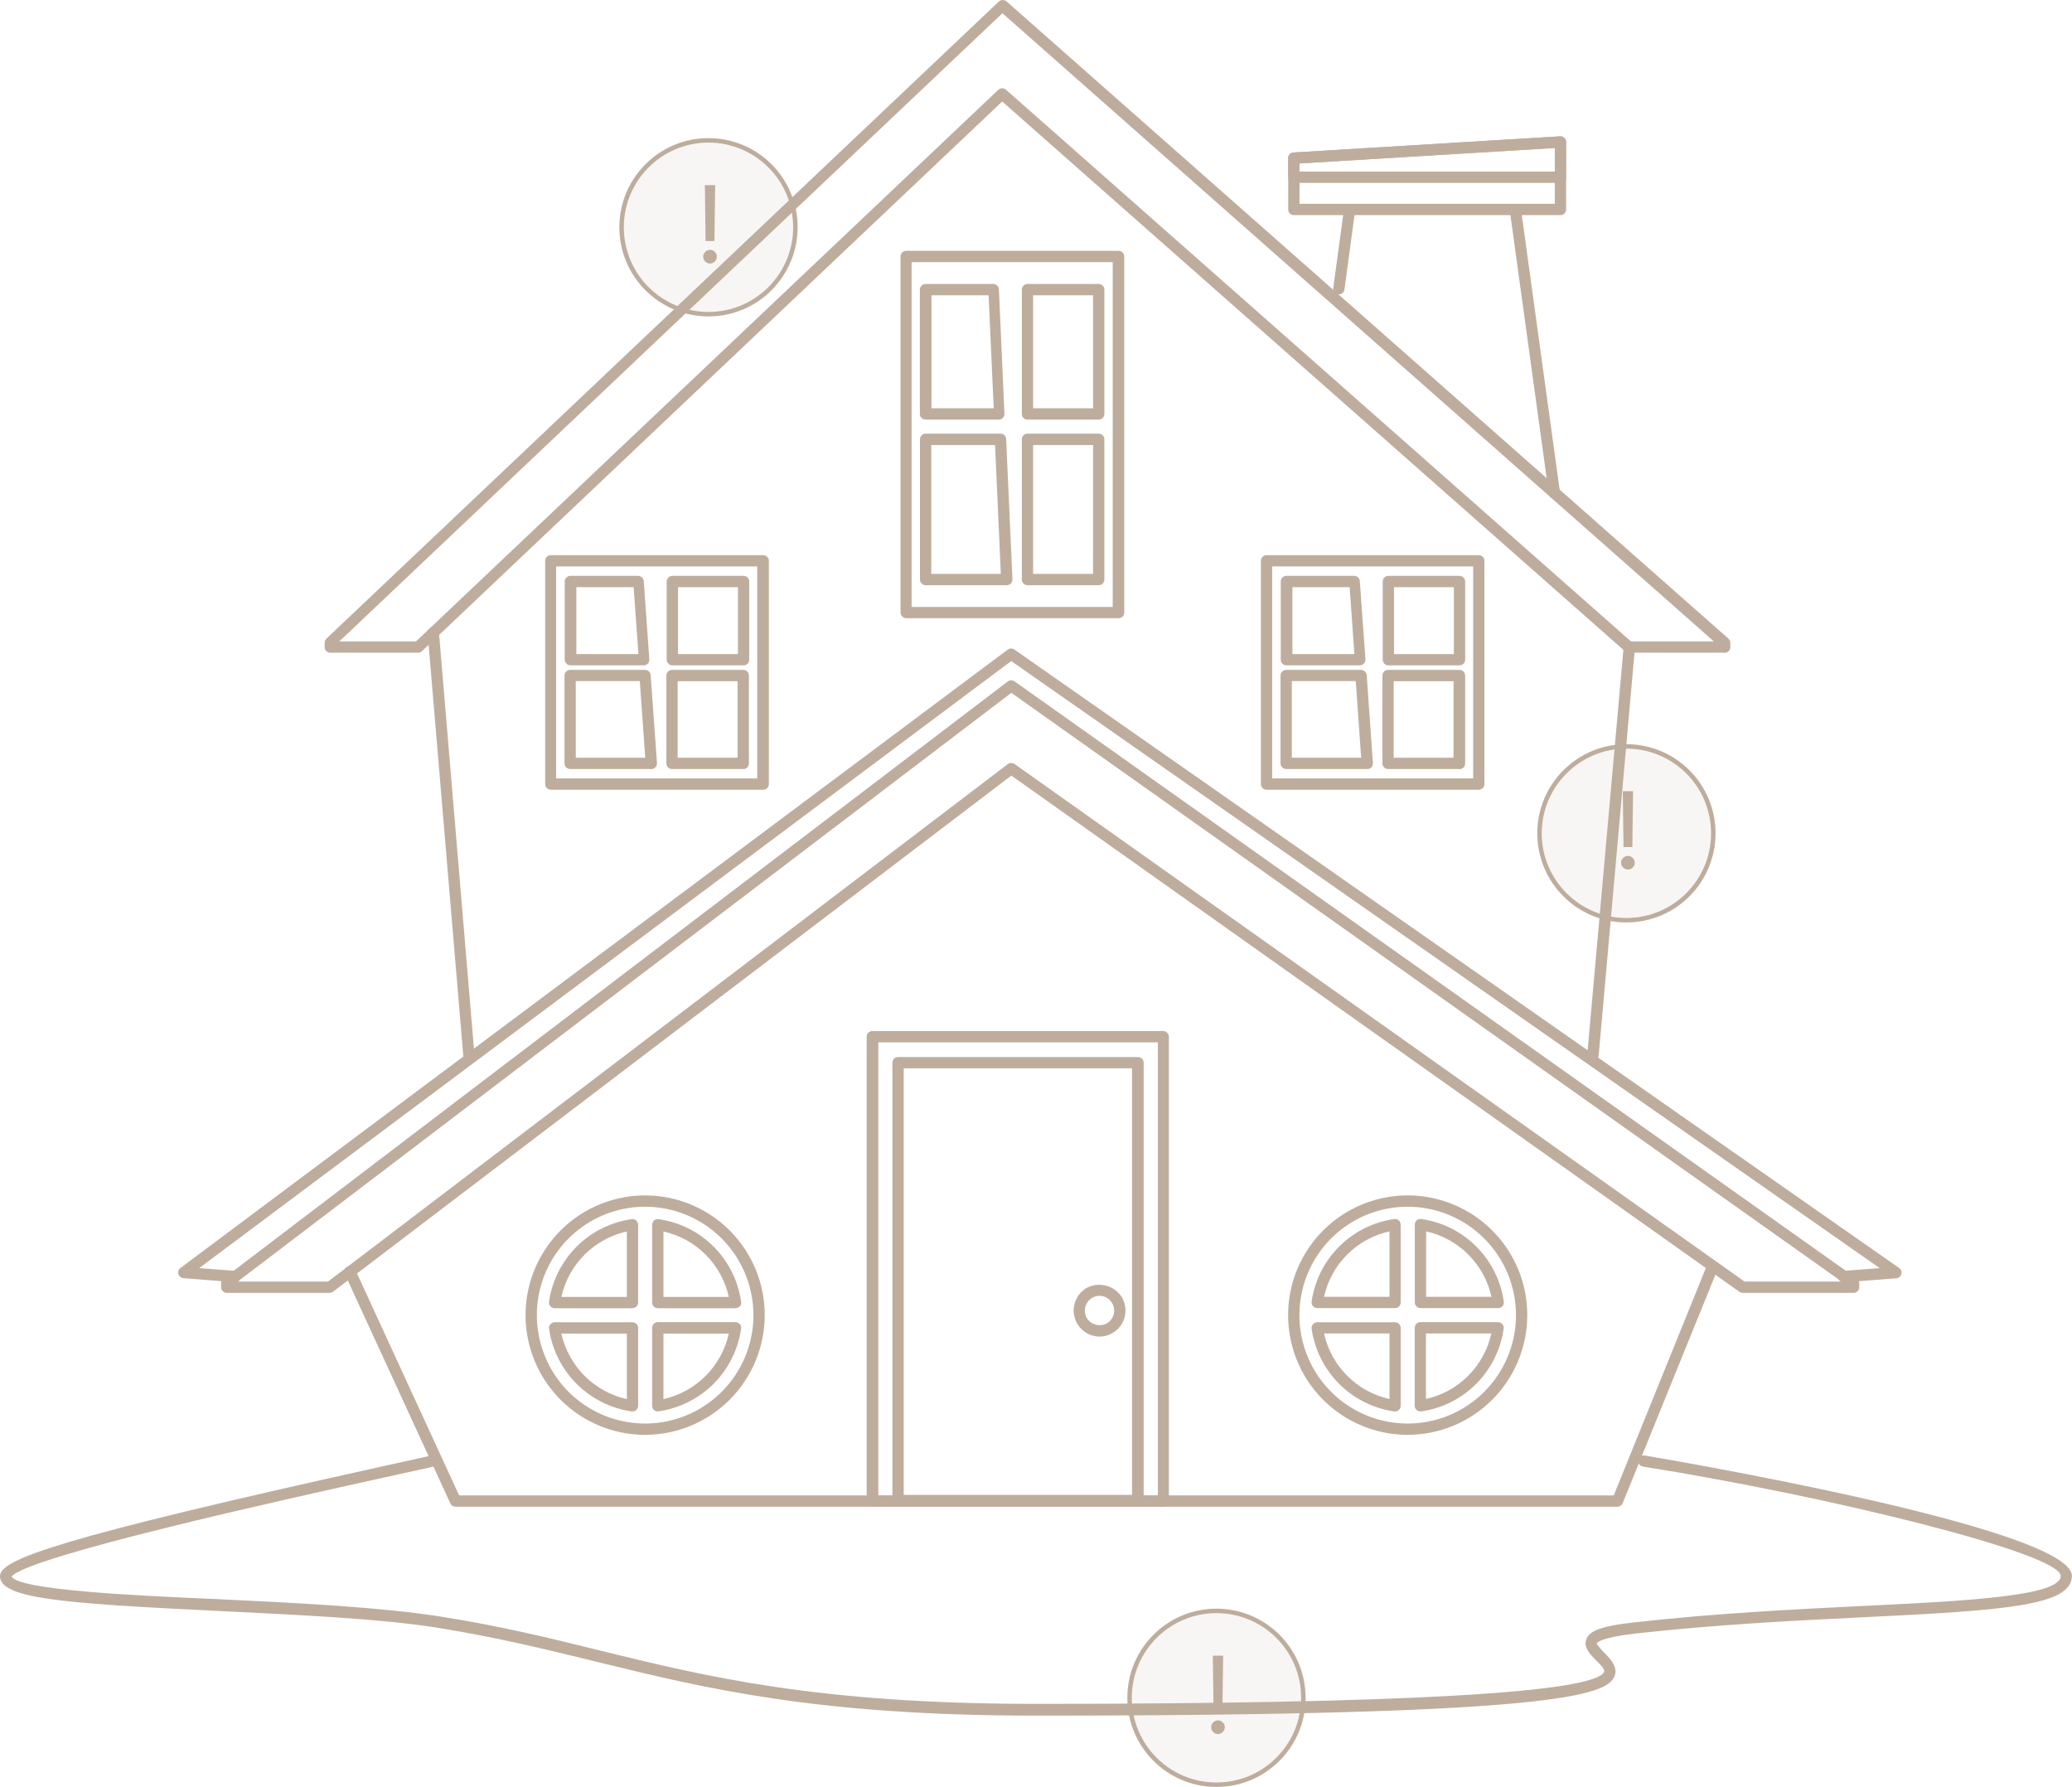 <?xml version="1.0" encoding="UTF-8"?> <svg xmlns="http://www.w3.org/2000/svg" width="465" height="401" viewBox="0 0 465 401" fill="none"> <path d="M363.02 338.121H102.226C101.979 338.118 101.738 338.045 101.532 337.911C101.325 337.776 101.162 337.585 101.06 337.36L77.391 285.915C77.318 285.763 77.276 285.599 77.267 285.431C77.259 285.264 77.283 285.096 77.34 284.938C77.396 284.78 77.484 284.634 77.597 284.51C77.71 284.386 77.847 284.286 77.999 284.215C78.309 284.083 78.658 284.076 78.974 284.194C79.29 284.312 79.549 284.546 79.697 284.849L103.037 335.584H362.158L382.711 284.849C382.772 284.694 382.863 284.553 382.98 284.434C383.097 284.316 383.236 284.221 383.389 284.158C383.543 284.094 383.708 284.061 383.874 284.063C384.041 284.064 384.205 284.098 384.358 284.164C384.513 284.226 384.654 284.317 384.774 284.434C384.893 284.55 384.988 284.688 385.054 284.841C385.12 284.995 385.155 285.159 385.158 285.326C385.16 285.493 385.129 285.658 385.068 285.813L364.186 337.258C364.1 337.502 363.943 337.715 363.735 337.868C363.527 338.022 363.278 338.11 363.02 338.121Z" fill="#BEAD9D"></path> <path d="M413.708 287.742C413.371 287.742 413.049 287.608 412.812 287.37C412.574 287.132 412.44 286.81 412.44 286.473C412.44 286.137 412.574 285.814 412.812 285.576C413.049 285.338 413.371 285.205 413.708 285.205L421.842 284.571L226.937 148.348L44.703 284.571L52.863 285.205C53.031 285.214 53.195 285.258 53.346 285.332C53.496 285.407 53.63 285.512 53.739 285.64C53.848 285.768 53.93 285.917 53.98 286.077C54.029 286.238 54.046 286.407 54.029 286.575C54.016 286.741 53.97 286.904 53.895 287.053C53.819 287.202 53.714 287.335 53.587 287.443C53.46 287.551 53.312 287.634 53.154 287.685C52.994 287.736 52.827 287.755 52.66 287.742L41.155 286.828C40.898 286.809 40.652 286.711 40.452 286.548C40.252 286.384 40.106 286.164 40.034 285.916C39.962 285.667 39.968 285.403 40.051 285.158C40.133 284.913 40.289 284.699 40.496 284.545L226.177 145.761C226.391 145.608 226.648 145.525 226.912 145.525C227.175 145.525 227.432 145.608 227.647 145.761L426.201 284.545C426.416 284.693 426.581 284.905 426.671 285.15C426.762 285.395 426.775 285.662 426.708 285.915C426.638 286.166 426.494 286.389 426.295 286.557C426.096 286.724 425.852 286.828 425.593 286.854L413.91 287.767L413.708 287.742Z" fill="#BEAD9D"></path> <path d="M415.891 290.126H391.106C390.843 290.132 390.585 290.052 390.371 289.898L226.966 174.046L74.737 289.873C74.517 290.036 74.251 290.125 73.977 290.126H50.89C50.577 290.122 50.275 290.004 50.042 289.794C49.809 289.584 49.66 289.297 49.623 288.985V288.072C49.602 287.854 49.638 287.634 49.726 287.434C49.815 287.234 49.954 287.06 50.13 286.93L226.181 152.915C226.402 152.754 226.668 152.667 226.941 152.667C227.214 152.667 227.48 152.754 227.701 152.915L416.727 286.93C416.911 287.054 417.058 287.225 417.152 287.427C417.246 287.628 417.283 287.851 417.259 288.072V289.01C417.215 289.335 417.049 289.631 416.795 289.839C416.541 290.046 416.218 290.149 415.891 290.126ZM391.512 287.59H413.306L226.966 155.477L53.348 287.59H73.622L226.181 171.458C226.404 171.304 226.669 171.222 226.941 171.222C227.212 171.222 227.477 171.304 227.701 171.458L391.512 287.59Z" fill="#BEAD9D"></path> <path d="M315.915 321.988C310.607 321.988 305.419 320.412 301.005 317.46C296.592 314.509 293.152 310.313 291.121 305.404C289.09 300.495 288.558 295.094 289.594 289.883C290.629 284.672 293.185 279.885 296.939 276.128C300.692 272.371 305.474 269.813 310.68 268.776C315.885 267.739 321.282 268.271 326.185 270.305C331.089 272.338 335.281 275.781 338.23 280.199C341.178 284.617 342.752 289.811 342.752 295.124C342.746 302.247 339.916 309.076 334.885 314.112C329.853 319.149 323.031 321.981 315.915 321.988ZM315.915 270.797C311.109 270.797 306.41 272.223 302.413 274.896C298.417 277.57 295.302 281.369 293.462 285.814C291.623 290.259 291.142 295.151 292.079 299.87C293.017 304.589 295.332 308.924 298.73 312.326C302.129 315.728 306.46 318.045 311.174 318.984C315.888 319.922 320.775 319.441 325.216 317.599C329.656 315.758 333.452 312.64 336.122 308.639C338.793 304.639 340.218 299.935 340.218 295.124C340.212 288.674 337.649 282.49 333.093 277.929C328.536 273.368 322.359 270.803 315.915 270.797ZM318.754 316.711C318.447 316.714 318.15 316.606 317.917 316.407C317.779 316.288 317.669 316.14 317.594 315.973C317.52 315.806 317.483 315.625 317.486 315.443V297.965C317.486 297.629 317.62 297.306 317.858 297.068C318.095 296.83 318.418 296.697 318.754 296.697H336.214C336.397 296.703 336.577 296.747 336.743 296.825C336.908 296.904 337.056 297.015 337.177 297.153C337.291 297.289 337.375 297.447 337.424 297.618C337.472 297.788 337.483 297.967 337.456 298.143C336.8 302.834 334.638 307.184 331.297 310.538C327.956 313.892 323.615 316.067 318.931 316.737L318.754 316.711ZM320.021 299.233V313.946C323.611 313.145 326.899 311.335 329.498 308.729C332.097 306.123 333.899 302.829 334.694 299.233H320.021ZM313.077 316.737H312.9C308.217 316.066 303.879 313.894 300.534 310.546C297.19 307.198 295.019 302.855 294.349 298.168C294.328 297.991 294.343 297.811 294.396 297.641C294.448 297.47 294.536 297.313 294.653 297.179C294.772 297.038 294.92 296.925 295.086 296.846C295.252 296.768 295.433 296.725 295.616 296.722H313.077C313.411 296.728 313.73 296.864 313.966 297.101C314.202 297.337 314.338 297.656 314.344 297.99V315.468C314.348 315.636 314.317 315.802 314.255 315.958C314.192 316.113 314.099 316.255 313.981 316.373C313.862 316.491 313.721 316.585 313.566 316.647C313.411 316.71 313.244 316.74 313.077 316.737ZM297.137 299.233C297.933 302.832 299.739 306.129 302.343 308.735C304.947 311.342 308.24 313.149 311.835 313.946V299.233H297.137ZM336.24 293.551H318.779C318.443 293.551 318.121 293.417 317.883 293.18C317.645 292.942 317.512 292.619 317.512 292.283V274.805C317.513 274.623 317.553 274.443 317.627 274.278C317.701 274.112 317.808 273.963 317.943 273.841C318.083 273.727 318.246 273.644 318.42 273.596C318.595 273.548 318.777 273.536 318.956 273.562C323.637 274.22 327.975 276.386 331.318 279.731C334.66 283.077 336.823 287.42 337.481 292.105C337.507 292.284 337.495 292.467 337.447 292.641C337.399 292.816 337.316 292.979 337.203 293.12C337.077 293.257 336.925 293.367 336.754 293.441C336.584 293.516 336.4 293.553 336.214 293.551H336.24ZM320.046 291.014H334.719C333.923 287.422 332.12 284.132 329.521 281.53C326.922 278.928 323.635 277.123 320.046 276.327V291.014ZM313.102 293.551H295.616C295.434 293.553 295.254 293.515 295.088 293.441C294.922 293.366 294.773 293.257 294.653 293.12C294.537 292.98 294.45 292.818 294.397 292.644C294.345 292.469 294.329 292.286 294.349 292.105C295.017 287.42 297.186 283.078 300.532 279.734C303.878 276.389 308.218 274.223 312.9 273.562C313.079 273.536 313.261 273.548 313.435 273.596C313.61 273.644 313.772 273.727 313.913 273.841C314.175 274.095 314.33 274.44 314.344 274.805V292.283C314.344 292.619 314.211 292.942 313.973 293.18C313.735 293.417 313.413 293.551 313.077 293.551H313.102ZM297.137 291.014H311.835V276.327C308.242 277.119 304.949 278.922 302.345 281.524C299.741 284.126 297.934 287.419 297.137 291.014Z" fill="#BEAD9D"></path> <path d="M144.783 321.988C139.475 321.988 134.286 320.412 129.873 317.46C125.459 314.509 122.019 310.313 119.988 305.404C117.957 300.495 117.425 295.094 118.461 289.883C119.496 284.672 122.053 279.885 125.806 276.128C129.559 272.371 134.341 269.813 139.547 268.776C144.753 267.739 150.149 268.271 155.053 270.305C159.956 272.338 164.148 275.781 167.097 280.199C170.046 284.617 171.62 289.811 171.62 295.124C171.613 302.247 168.783 309.076 163.752 314.112C158.72 319.149 151.898 321.981 144.783 321.988ZM144.783 270.797C139.976 270.797 135.277 272.223 131.281 274.896C127.284 277.57 124.169 281.369 122.329 285.814C120.49 290.259 120.009 295.151 120.947 299.87C121.884 304.589 124.199 308.924 127.598 312.326C130.997 315.728 135.327 318.045 140.041 318.984C144.756 319.922 149.642 319.441 154.083 317.599C158.524 315.758 162.319 312.64 164.99 308.639C167.66 304.639 169.085 299.935 169.085 295.124C169.079 288.674 166.516 282.49 161.96 277.929C157.404 273.368 151.226 270.803 144.783 270.797ZM147.621 316.737C147.314 316.74 147.017 316.632 146.785 316.432C146.646 316.313 146.536 316.165 146.462 315.998C146.387 315.832 146.35 315.651 146.354 315.468V297.965C146.354 297.629 146.487 297.306 146.725 297.068C146.962 296.83 147.285 296.697 147.621 296.697H165.081C165.265 296.703 165.444 296.747 165.61 296.825C165.776 296.904 165.923 297.015 166.044 297.153C166.163 297.286 166.25 297.444 166.299 297.616C166.347 297.787 166.355 297.967 166.323 298.143C165.662 302.829 163.498 307.173 160.157 310.522C156.816 313.871 152.479 316.043 147.798 316.711L147.621 316.737ZM148.888 299.259V313.972C152.479 313.171 155.766 311.361 158.365 308.755C160.964 306.148 162.767 302.854 163.561 299.259H148.888ZM141.944 316.737H141.767C137.085 316.066 132.746 313.894 129.401 310.546C126.057 307.198 123.887 302.855 123.216 298.168C123.188 297.991 123.2 297.809 123.253 297.638C123.306 297.466 123.397 297.309 123.521 297.179C123.637 297.036 123.784 296.921 123.951 296.842C124.117 296.763 124.299 296.722 124.484 296.722H141.944C142.278 296.728 142.597 296.864 142.833 297.101C143.069 297.337 143.205 297.656 143.211 297.99V315.468C143.212 315.653 143.171 315.835 143.092 316.002C143.013 316.169 142.898 316.316 142.755 316.432C142.533 316.632 142.243 316.741 141.944 316.737ZM125.979 299.259C126.783 302.854 128.592 306.145 131.195 308.75C133.797 311.356 137.086 313.166 140.677 313.972V299.259H125.979ZM165.081 293.576H147.621C147.285 293.576 146.962 293.443 146.725 293.205C146.487 292.967 146.354 292.644 146.354 292.308V274.83C146.355 274.648 146.394 274.469 146.469 274.303C146.543 274.137 146.65 273.988 146.785 273.866C146.925 273.752 147.088 273.669 147.262 273.621C147.437 273.573 147.619 273.561 147.798 273.587C152.478 274.246 156.817 276.412 160.159 279.757C163.501 283.102 165.665 287.445 166.323 292.13C166.354 292.31 166.345 292.493 166.296 292.669C166.248 292.844 166.162 293.007 166.044 293.145C165.92 293.275 165.77 293.378 165.605 293.448C165.439 293.518 165.261 293.553 165.081 293.551V293.576ZM148.888 291.04H163.561C162.765 287.447 160.962 284.157 158.363 281.555C155.764 278.954 152.477 277.148 148.888 276.352V291.04ZM141.944 293.576H124.484C124.301 293.58 124.12 293.543 123.954 293.468C123.788 293.394 123.64 293.283 123.521 293.145C123.398 293.009 123.308 292.847 123.255 292.672C123.203 292.496 123.189 292.312 123.216 292.13C123.884 287.445 126.054 283.103 129.399 279.759C132.745 276.415 137.085 274.249 141.767 273.587C141.942 273.56 142.121 273.571 142.291 273.619C142.462 273.668 142.62 273.752 142.755 273.866C142.893 273.987 143.004 274.135 143.083 274.301C143.161 274.467 143.205 274.647 143.211 274.83V292.308C143.205 292.64 143.068 292.956 142.831 293.189C142.594 293.421 142.276 293.551 141.944 293.551V293.576ZM125.979 291.04H140.677V276.352C137.091 277.151 133.805 278.953 131.203 281.549C128.601 284.145 126.789 287.427 125.979 291.014V291.04Z" fill="#BEAD9D"></path> <path d="M171.287 177.216H123.619C123.283 177.216 122.96 177.083 122.723 176.845C122.485 176.607 122.352 176.284 122.352 175.948V125.847C122.352 125.511 122.485 125.188 122.723 124.951C122.96 124.713 123.283 124.579 123.619 124.579H171.287C171.623 124.579 171.945 124.713 172.183 124.951C172.421 125.188 172.554 125.511 172.554 125.847V175.973C172.547 176.305 172.411 176.621 172.174 176.854C171.937 177.086 171.619 177.216 171.287 177.216ZM124.81 174.68H169.944V127.116H124.81V174.68ZM166.801 172.574H150.811C150.475 172.574 150.152 172.44 149.915 172.203C149.677 171.965 149.544 171.642 149.544 171.306V151.595C149.544 151.259 149.677 150.936 149.915 150.698C150.152 150.461 150.475 150.327 150.811 150.327H166.801C167.137 150.327 167.46 150.461 167.697 150.698C167.935 150.936 168.069 151.259 168.069 151.595V171.331C168.069 171.655 167.946 171.966 167.725 172.202C167.503 172.438 167.2 172.58 166.877 172.599L166.801 172.574ZM152.078 170.037H165.534V152.864H152.078V170.037ZM146.173 172.574H127.952C127.616 172.574 127.294 172.44 127.056 172.203C126.819 171.965 126.685 171.642 126.685 171.306V151.595C126.685 151.259 126.819 150.936 127.056 150.698C127.294 150.461 127.616 150.327 127.952 150.327H144.754C145.075 150.32 145.386 150.437 145.622 150.655C145.859 150.872 146.001 151.173 146.021 151.494L147.44 171.255C147.447 171.427 147.419 171.599 147.359 171.76C147.299 171.921 147.207 172.069 147.089 172.194C146.971 172.319 146.829 172.419 146.672 172.489C146.515 172.559 146.345 172.596 146.173 172.599V172.574ZM129.219 170.037H144.805L143.588 152.838H129.219V170.037ZM166.877 149.312H150.887C150.553 149.306 150.234 149.17 149.998 148.934C149.762 148.697 149.626 148.378 149.62 148.044V130.49C149.626 130.155 149.762 129.836 149.998 129.6C150.234 129.364 150.553 129.228 150.887 129.221H166.877C167.213 129.221 167.536 129.355 167.773 129.593C168.011 129.831 168.145 130.153 168.145 130.49V148.044C168.145 148.38 168.011 148.703 167.773 148.941C167.536 149.179 167.213 149.312 166.877 149.312ZM152.154 146.776H165.61V131.758H152.154V146.776ZM144.551 149.312H128.003C127.669 149.306 127.35 149.17 127.114 148.934C126.878 148.697 126.742 148.378 126.736 148.044V130.49C126.742 130.155 126.878 129.836 127.114 129.6C127.35 129.364 127.669 129.228 128.003 129.221H143.208C143.53 129.227 143.838 129.352 144.072 129.572C144.306 129.793 144.45 130.093 144.475 130.414L145.717 147.942C145.731 148.117 145.709 148.293 145.651 148.459C145.594 148.625 145.503 148.777 145.384 148.906C145.264 149.034 145.12 149.137 144.959 149.207C144.799 149.277 144.625 149.313 144.45 149.312H144.551ZM129.346 146.776H143.284L142.194 131.758H129.346V146.776Z" fill="#BEAD9D"></path> <path d="M331.879 177.216H284.236C283.9 177.216 283.578 177.083 283.34 176.845C283.102 176.607 282.969 176.284 282.969 175.948V125.847C282.969 125.511 283.102 125.188 283.34 124.951C283.578 124.713 283.9 124.579 284.236 124.579H331.879C332.215 124.579 332.537 124.713 332.775 124.951C333.012 125.188 333.146 125.511 333.146 125.847V175.973C333.139 176.305 333.003 176.621 332.766 176.854C332.529 177.086 332.21 177.216 331.879 177.216ZM285.503 174.68H330.612V127.116H285.503V174.68ZM327.469 172.574H311.504C311.168 172.574 310.845 172.44 310.608 172.203C310.37 171.965 310.237 171.642 310.237 171.306V151.595C310.237 151.259 310.37 150.936 310.608 150.698C310.845 150.461 311.168 150.327 311.504 150.327H327.545C327.881 150.327 328.204 150.461 328.441 150.698C328.679 150.936 328.812 151.259 328.812 151.595V171.331C328.812 171.667 328.679 171.99 328.441 172.228C328.204 172.466 327.881 172.599 327.545 172.599L327.469 172.574ZM312.771 170.037H326.202V152.864H312.771V170.037ZM306.841 172.574H288.645C288.309 172.574 287.987 172.44 287.749 172.203C287.512 171.965 287.378 171.642 287.378 171.306V151.595C287.378 151.259 287.512 150.936 287.749 150.698C287.987 150.461 288.309 150.327 288.645 150.327H305.447C305.766 150.326 306.074 150.446 306.309 150.662C306.544 150.878 306.689 151.175 306.714 151.494L308.108 171.255C308.118 171.425 308.093 171.596 308.037 171.757C307.98 171.918 307.893 172.067 307.779 172.194C307.657 172.32 307.512 172.421 307.351 172.491C307.19 172.561 307.016 172.598 306.841 172.599V172.574ZM289.912 170.037H305.472L304.256 152.838H289.912V170.037ZM327.545 149.312H311.58C311.244 149.312 310.921 149.179 310.684 148.941C310.446 148.703 310.313 148.38 310.313 148.044V130.49C310.313 130.153 310.446 129.831 310.684 129.593C310.921 129.355 311.244 129.221 311.58 129.221H327.545C327.881 129.221 328.204 129.355 328.441 129.593C328.679 129.831 328.812 130.153 328.812 130.49V148.044C328.812 148.38 328.679 148.703 328.441 148.941C328.204 149.179 327.881 149.312 327.545 149.312ZM312.847 146.776H326.278V131.758H312.847V146.776ZM305.244 149.312H288.696C288.36 149.312 288.038 149.179 287.8 148.941C287.562 148.703 287.429 148.38 287.429 148.044V130.49C287.429 130.153 287.562 129.831 287.8 129.593C288.038 129.355 288.36 129.221 288.696 129.221H303.901C304.225 129.221 304.536 129.344 304.771 129.566C305.007 129.787 305.149 130.091 305.168 130.414L306.435 147.942C306.448 148.119 306.423 148.297 306.362 148.463C306.301 148.629 306.205 148.78 306.081 148.906C305.969 149.032 305.832 149.132 305.68 149.202C305.527 149.272 305.361 149.31 305.194 149.312H305.244ZM290.039 146.776H303.952L302.888 131.758H290.039V146.776Z" fill="#BEAD9D"></path> <path d="M250.986 138.734H203.369C203.035 138.727 202.716 138.592 202.48 138.355C202.244 138.119 202.108 137.8 202.102 137.465V57.558C202.102 57.222 202.235 56.899 202.473 56.662C202.71 56.424 203.033 56.29 203.369 56.29H251.037C251.373 56.29 251.695 56.424 251.933 56.662C252.171 56.899 252.304 57.222 252.304 57.558V137.465C252.304 137.636 252.27 137.806 252.203 137.963C252.136 138.12 252.038 138.262 251.915 138.381C251.792 138.499 251.646 138.592 251.487 138.652C251.327 138.713 251.157 138.741 250.986 138.734ZM204.585 136.197H249.719V58.827H204.585V136.197ZM246.577 131.327H230.586C230.25 131.327 229.928 131.193 229.69 130.955C229.452 130.717 229.319 130.395 229.319 130.058V98.577C229.319 98.241 229.452 97.918 229.69 97.681C229.928 97.443 230.25 97.309 230.586 97.309H246.577C246.913 97.309 247.235 97.443 247.473 97.681C247.71 97.918 247.844 98.241 247.844 98.577V130.033C247.847 130.202 247.817 130.369 247.755 130.526C247.693 130.683 247.6 130.826 247.482 130.946C247.364 131.067 247.223 131.162 247.068 131.228C246.912 131.293 246.745 131.327 246.577 131.327ZM231.853 128.79H245.31V99.871H231.853V128.79ZM225.948 131.327H207.727C207.391 131.327 207.069 131.193 206.832 130.955C206.594 130.717 206.46 130.395 206.46 130.058V98.577C206.46 98.241 206.594 97.918 206.832 97.681C207.069 97.443 207.391 97.309 207.727 97.309H224.529C224.853 97.308 225.164 97.432 225.399 97.653C225.635 97.875 225.777 98.178 225.796 98.501L227.215 129.982C227.218 130.328 227.091 130.663 226.861 130.921C226.743 131.046 226.602 131.146 226.445 131.215C226.289 131.285 226.12 131.323 225.948 131.327ZM208.995 128.79H224.605L223.313 99.871H208.995V128.79ZM246.577 94.163H230.586C230.25 94.163 229.928 94.03 229.69 93.792C229.452 93.554 229.319 93.231 229.319 92.895V64.991C229.325 64.657 229.461 64.338 229.697 64.101C229.933 63.865 230.252 63.729 230.586 63.723H246.577C246.913 63.723 247.235 63.856 247.473 64.094C247.71 64.332 247.844 64.655 247.844 64.991V92.895C247.844 93.231 247.71 93.554 247.473 93.792C247.235 94.03 246.913 94.163 246.577 94.163ZM231.853 91.627H245.31V66.26H231.853V91.627ZM224.25 94.163H207.702C207.366 94.163 207.044 94.03 206.806 93.792C206.569 93.554 206.435 93.231 206.435 92.895V64.991C206.442 64.657 206.577 64.338 206.813 64.101C207.05 63.865 207.368 63.729 207.702 63.723H222.907C223.235 63.722 223.55 63.849 223.786 64.076C224.022 64.303 224.161 64.613 224.174 64.94L225.416 92.844C225.429 93.017 225.404 93.191 225.342 93.353C225.281 93.515 225.185 93.662 225.061 93.783C224.856 94.003 224.576 94.138 224.276 94.163H224.25ZM209.045 91.627H223.009L221.868 66.26H209.045V91.627Z" fill="#BEAD9D"></path> <path d="M300.478 66.057H300.301C299.971 66.007 299.674 65.831 299.47 65.566C299.267 65.301 299.174 64.968 299.211 64.636L301.618 46.879C301.633 46.712 301.683 46.549 301.764 46.401C301.845 46.254 301.956 46.125 302.089 46.022C302.222 45.92 302.376 45.846 302.539 45.806C302.702 45.766 302.872 45.76 303.037 45.788C303.204 45.807 303.364 45.859 303.51 45.941C303.655 46.023 303.783 46.134 303.884 46.267C303.986 46.399 304.06 46.551 304.102 46.713C304.143 46.875 304.152 47.044 304.127 47.209L301.72 64.966C301.682 65.269 301.535 65.547 301.306 65.748C301.077 65.949 300.783 66.059 300.478 66.057Z" fill="#BEAD9D"></path> <path d="M348.829 111.92C348.524 111.923 348.23 111.813 348.001 111.612C347.772 111.41 347.625 111.132 347.587 110.829L338.819 47.183C338.794 47.019 338.802 46.853 338.842 46.692C338.882 46.532 338.954 46.381 339.053 46.249C339.152 46.117 339.277 46.005 339.419 45.922C339.562 45.838 339.72 45.784 339.883 45.762C340.215 45.718 340.551 45.804 340.82 46.003C341.09 46.202 341.272 46.498 341.328 46.828L350.096 110.5C350.133 110.832 350.04 111.165 349.837 111.429C349.634 111.694 349.336 111.87 349.006 111.92H348.829Z" fill="#BEAD9D"></path> <path d="M350.201 48.274H290.369C290.033 48.274 289.711 48.14 289.473 47.903C289.235 47.665 289.102 47.342 289.102 47.006V35.489C289.095 35.163 289.216 34.848 289.439 34.611C289.661 34.374 289.968 34.234 290.293 34.221L350.125 30.593C350.298 30.58 350.471 30.606 350.633 30.667C350.795 30.728 350.942 30.824 351.063 30.948C351.191 31.063 351.294 31.204 351.364 31.361C351.434 31.519 351.469 31.689 351.468 31.861V47.082C351.449 47.405 351.307 47.708 351.072 47.93C350.836 48.151 350.525 48.275 350.201 48.274ZM291.636 45.737H348.934V33.206L291.636 36.681V45.737Z" fill="#BEAD9D"></path> <path d="M350.201 41.044H290.369C290.033 41.044 289.711 40.911 289.473 40.673C289.235 40.435 289.102 40.112 289.102 39.776V35.489C289.095 35.163 289.216 34.848 289.439 34.611C289.661 34.374 289.968 34.234 290.293 34.221L350.125 30.593C350.298 30.58 350.471 30.606 350.633 30.667C350.795 30.728 350.942 30.824 351.063 30.948C351.191 31.063 351.294 31.204 351.364 31.361C351.434 31.519 351.469 31.689 351.468 31.861V39.776C351.468 39.943 351.436 40.108 351.372 40.261C351.308 40.415 351.215 40.555 351.097 40.673C350.98 40.791 350.84 40.884 350.686 40.948C350.533 41.011 350.368 41.044 350.201 41.044ZM291.636 38.508H348.934V33.206L291.636 36.681V38.508Z" fill="#BEAD9D"></path> <path d="M261.124 338.121H195.767C195.431 338.121 195.109 337.987 194.871 337.749C194.634 337.511 194.5 337.189 194.5 336.852V232.643C194.5 232.307 194.634 231.984 194.871 231.747C195.109 231.509 195.431 231.375 195.767 231.375H261.048C261.382 231.381 261.701 231.517 261.937 231.754C262.173 231.99 262.309 232.309 262.315 232.643V336.852C262.31 337.174 262.185 337.483 261.965 337.717C261.744 337.952 261.445 338.095 261.124 338.121ZM256.664 335.584H259.857V233.912H197.11V335.584H200.278V238.478C200.278 238.141 200.411 237.819 200.649 237.581C200.887 237.343 201.209 237.209 201.545 237.209H255.397C255.733 237.209 256.055 237.343 256.293 237.581C256.53 237.819 256.664 238.141 256.664 238.478V335.584ZM202.812 335.457H254.054V239.746H202.812V335.457Z" fill="#BEAD9D"></path> <path d="M246.757 299.944C245.478 299.931 244.238 299.499 243.227 298.715C242.216 297.93 241.49 296.835 241.16 295.598C240.829 294.361 240.913 293.05 241.397 291.865C241.882 290.68 242.741 289.686 243.843 289.036C245.196 288.304 246.778 288.119 248.264 288.52C249.749 288.921 251.024 289.878 251.825 291.192C252.33 292.082 252.593 293.088 252.588 294.111C252.583 295.134 252.311 296.138 251.799 297.023C251.286 297.908 250.551 298.643 249.667 299.156C248.782 299.668 247.779 299.94 246.757 299.944ZM246.757 290.786C246.177 290.784 245.607 290.942 245.11 291.243C244.354 291.683 243.802 292.405 243.574 293.25C243.346 294.096 243.461 294.997 243.893 295.758C244.351 296.496 245.071 297.032 245.909 297.258C246.746 297.484 247.638 297.383 248.404 296.976C249.031 296.608 249.519 296.045 249.796 295.373C250.072 294.701 250.12 293.956 249.933 293.254C249.746 292.551 249.334 291.93 248.761 291.484C248.187 291.038 247.483 290.793 246.757 290.786Z" fill="#BEAD9D"></path> <path d="M357.373 238.097C357.035 238.065 356.722 237.901 356.504 237.639C356.286 237.378 356.179 237.041 356.208 236.702L364.393 145.025C364.423 144.688 364.586 144.378 364.845 144.161C365.104 143.945 365.438 143.84 365.774 143.87C366.11 143.901 366.421 144.063 366.637 144.323C366.853 144.582 366.958 144.916 366.927 145.253L358.767 236.93C358.754 237.1 358.708 237.264 358.631 237.415C358.553 237.566 358.446 237.7 358.316 237.809C358.187 237.917 358.036 237.999 357.874 238.049C357.712 238.098 357.542 238.115 357.373 238.097Z" fill="#BEAD9D"></path> <path d="M105.299 238.833C104.98 238.834 104.672 238.715 104.437 238.498C104.202 238.282 104.057 237.985 104.032 237.667L95.973 142.082C95.959 141.916 95.978 141.748 96.03 141.589C96.081 141.43 96.163 141.282 96.271 141.155C96.38 141.027 96.512 140.923 96.661 140.847C96.81 140.771 96.972 140.725 97.139 140.713C97.474 140.691 97.804 140.801 98.059 141.019C98.314 141.237 98.475 141.545 98.507 141.88L106.541 237.464C106.558 237.629 106.542 237.796 106.494 237.955C106.446 238.114 106.366 238.262 106.26 238.39C106.153 238.518 106.023 238.623 105.875 238.699C105.727 238.775 105.566 238.821 105.4 238.833H105.299Z" fill="#BEAD9D"></path> <path d="M386.798 146.471H365.561C365.247 146.476 364.941 146.368 364.7 146.167L224.913 22.78L94.681 146.141C94.566 146.251 94.431 146.336 94.283 146.393C94.135 146.45 93.978 146.476 93.819 146.471H74.129C73.812 146.479 73.504 146.365 73.268 146.152C73.033 145.94 72.887 145.646 72.862 145.329V144.34C72.851 144.148 72.881 143.955 72.951 143.776C73.021 143.597 73.129 143.434 73.267 143.3L224.178 0.33C224.418 0.123 224.724 0.009 225.04 0.009C225.356 0.009 225.662 0.123 225.902 0.33L387.888 143.3C388.035 143.434 388.15 143.599 388.225 143.783C388.3 143.968 388.332 144.167 388.318 144.366V145.329C388.304 145.509 388.252 145.683 388.165 145.841C388.079 145.998 387.959 146.136 387.816 146.244C387.672 146.352 387.507 146.428 387.331 146.467C387.156 146.506 386.974 146.508 386.798 146.471ZM366.017 143.934H384.618L224.964 2.968L76.156 143.934H93.363L224.052 20.142C224.289 19.93 224.595 19.812 224.913 19.812C225.231 19.812 225.538 19.93 225.775 20.142L366.017 143.934Z" fill="#BEAD9D"></path> <path d="M232.513 385C183.121 385 158.159 378.861 134.034 372.95C123.111 370.261 111.834 367.496 98.555 365.34C85.276 363.184 66.523 362.397 48.479 361.484C13.305 359.785 0 358.668 0 353.671C0 349.942 13.203 345.122 85.251 329.192L96.73 326.655C96.892 326.613 97.06 326.605 97.225 326.63C97.39 326.655 97.548 326.713 97.69 326.801C97.832 326.889 97.954 327.004 98.051 327.14C98.147 327.276 98.215 327.43 98.251 327.593C98.327 327.92 98.271 328.263 98.096 328.548C97.92 328.833 97.639 329.037 97.313 329.115L85.808 331.652C63.989 336.472 6.462 349.206 2.585 353.772C4.156 356.791 29.802 358.06 48.606 358.846C66.624 359.708 85.25 360.622 98.935 362.778C112.62 364.934 123.669 367.674 134.642 370.388C158.615 376.273 183.425 382.361 232.513 382.361C315.102 382.361 358.006 379.825 360.008 375.157C360.236 374.624 359.02 373.356 358.209 372.62C356.866 371.251 355.345 369.703 355.979 367.927C356.612 366.152 358.665 364.959 366.977 364.046C385.223 362.017 402.861 361.129 418.447 360.368C441.077 359.277 462.466 358.212 462.466 353.646C462.466 348.572 410.008 335.66 368.7 329.115C368.372 329.059 368.079 328.876 367.885 328.606C367.69 328.335 367.61 327.999 367.661 327.669C367.686 327.505 367.743 327.348 367.83 327.206C367.916 327.064 368.03 326.941 368.164 326.844C368.299 326.747 368.452 326.678 368.613 326.641C368.775 326.605 368.943 326.6 369.106 326.629C370.069 326.782 464.975 342.687 464.975 353.646C464.975 360.343 449.896 361.383 418.548 362.905C403.014 363.666 385.376 364.528 367.231 366.558C359.096 367.471 358.386 368.638 358.336 368.79C358.285 368.942 359.4 370.261 359.983 370.845C361.427 372.291 363.201 374.117 362.314 376.197C360.49 380.459 348.934 385 232.513 385Z" fill="#BEAD9D"></path> <g filter="url(#filter0_b_622_4786)"> <path d="M139 51C139 39.954 147.954 31 159 31C170.046 31 179 39.954 179 51C179 62.046 170.046 71 159 71C147.954 71 139 62.046 139 51Z" fill="#BEAD9D" fill-opacity="0.11"></path> <path d="M139.5 51C139.5 40.23 148.23 31.5 159 31.5C169.77 31.5 178.5 40.23 178.5 51C178.5 61.77 169.77 70.5 159 70.5C148.23 70.5 139.5 61.77 139.5 51Z" stroke="#BEAD9D"></path> </g> <path d="M160.5 41.545L160.33 54.091H158.352L158.182 41.545H160.5ZM159.341 59.136C158.92 59.136 158.56 58.986 158.259 58.685C157.957 58.383 157.807 58.023 157.807 57.602C157.807 57.182 157.957 56.821 158.259 56.52C158.56 56.219 158.92 56.068 159.341 56.068C159.761 56.068 160.122 56.219 160.423 56.52C160.724 56.821 160.875 57.182 160.875 57.602C160.875 57.881 160.804 58.136 160.662 58.369C160.526 58.602 160.341 58.79 160.108 58.932C159.881 59.068 159.625 59.136 159.341 59.136Z" fill="#BEAD9D"></path> <g filter="url(#filter1_b_622_4786)"> <path d="M345 187C345 175.954 353.954 167 365 167C376.046 167 385 175.954 385 187C385 198.046 376.046 207 365 207C353.954 207 345 198.046 345 187Z" fill="#BEAD9D" fill-opacity="0.11"></path> <path d="M345.5 187C345.5 176.23 354.23 167.5 365 167.5C375.77 167.5 384.5 176.23 384.5 187C384.5 197.77 375.77 206.5 365 206.5C354.23 206.5 345.5 197.77 345.5 187Z" stroke="#BEAD9D"></path> </g> <path d="M366.5 177.545L366.33 190.091H364.352L364.182 177.545H366.5ZM365.341 195.136C364.92 195.136 364.56 194.986 364.259 194.685C363.957 194.384 363.807 194.023 363.807 193.602C363.807 193.182 363.957 192.821 364.259 192.52C364.56 192.219 364.92 192.068 365.341 192.068C365.761 192.068 366.122 192.219 366.423 192.52C366.724 192.821 366.875 193.182 366.875 193.602C366.875 193.881 366.804 194.136 366.662 194.369C366.526 194.602 366.341 194.79 366.108 194.932C365.881 195.068 365.625 195.136 365.341 195.136Z" fill="#BEAD9D"></path> <g filter="url(#filter2_b_622_4786)"> <path d="M253 381C253 369.954 261.954 361 273 361C284.046 361 293 369.954 293 381C293 392.046 284.046 401 273 401C261.954 401 253 392.046 253 381Z" fill="#BEAD9D" fill-opacity="0.11"></path> <path d="M253.5 381C253.5 370.23 262.23 361.5 273 361.5C283.77 361.5 292.5 370.23 292.5 381C292.5 391.77 283.77 400.5 273 400.5C262.23 400.5 253.5 391.77 253.5 381Z" stroke="#BEAD9D"></path> </g> <path d="M274.5 371.545L274.33 384.091H272.352L272.182 371.545H274.5ZM273.341 389.136C272.92 389.136 272.56 388.986 272.259 388.685C271.957 388.384 271.807 388.023 271.807 387.602C271.807 387.182 271.957 386.821 272.259 386.52C272.56 386.219 272.92 386.068 273.341 386.068C273.761 386.068 274.122 386.219 274.423 386.52C274.724 386.821 274.875 387.182 274.875 387.602C274.875 387.881 274.804 388.136 274.662 388.369C274.526 388.602 274.341 388.79 274.108 388.932C273.881 389.068 273.625 389.136 273.341 389.136Z" fill="#BEAD9D"></path> <defs> <filter id="filter0_b_622_4786" x="119" y="11" width="80" height="80" filterUnits="userSpaceOnUse" color-interpolation-filters="sRGB"> <feFlood flood-opacity="0" result="BackgroundImageFix"></feFlood> <feGaussianBlur in="BackgroundImageFix" stdDeviation="10"></feGaussianBlur> <feComposite in2="SourceAlpha" operator="in" result="effect1_backgroundBlur_622_4786"></feComposite> <feBlend mode="normal" in="SourceGraphic" in2="effect1_backgroundBlur_622_4786" result="shape"></feBlend> </filter> <filter id="filter1_b_622_4786" x="325" y="147" width="80" height="80" filterUnits="userSpaceOnUse" color-interpolation-filters="sRGB"> <feFlood flood-opacity="0" result="BackgroundImageFix"></feFlood> <feGaussianBlur in="BackgroundImageFix" stdDeviation="10"></feGaussianBlur> <feComposite in2="SourceAlpha" operator="in" result="effect1_backgroundBlur_622_4786"></feComposite> <feBlend mode="normal" in="SourceGraphic" in2="effect1_backgroundBlur_622_4786" result="shape"></feBlend> </filter> <filter id="filter2_b_622_4786" x="233" y="341" width="80" height="80" filterUnits="userSpaceOnUse" color-interpolation-filters="sRGB"> <feFlood flood-opacity="0" result="BackgroundImageFix"></feFlood> <feGaussianBlur in="BackgroundImageFix" stdDeviation="10"></feGaussianBlur> <feComposite in2="SourceAlpha" operator="in" result="effect1_backgroundBlur_622_4786"></feComposite> <feBlend mode="normal" in="SourceGraphic" in2="effect1_backgroundBlur_622_4786" result="shape"></feBlend> </filter> </defs> </svg> 